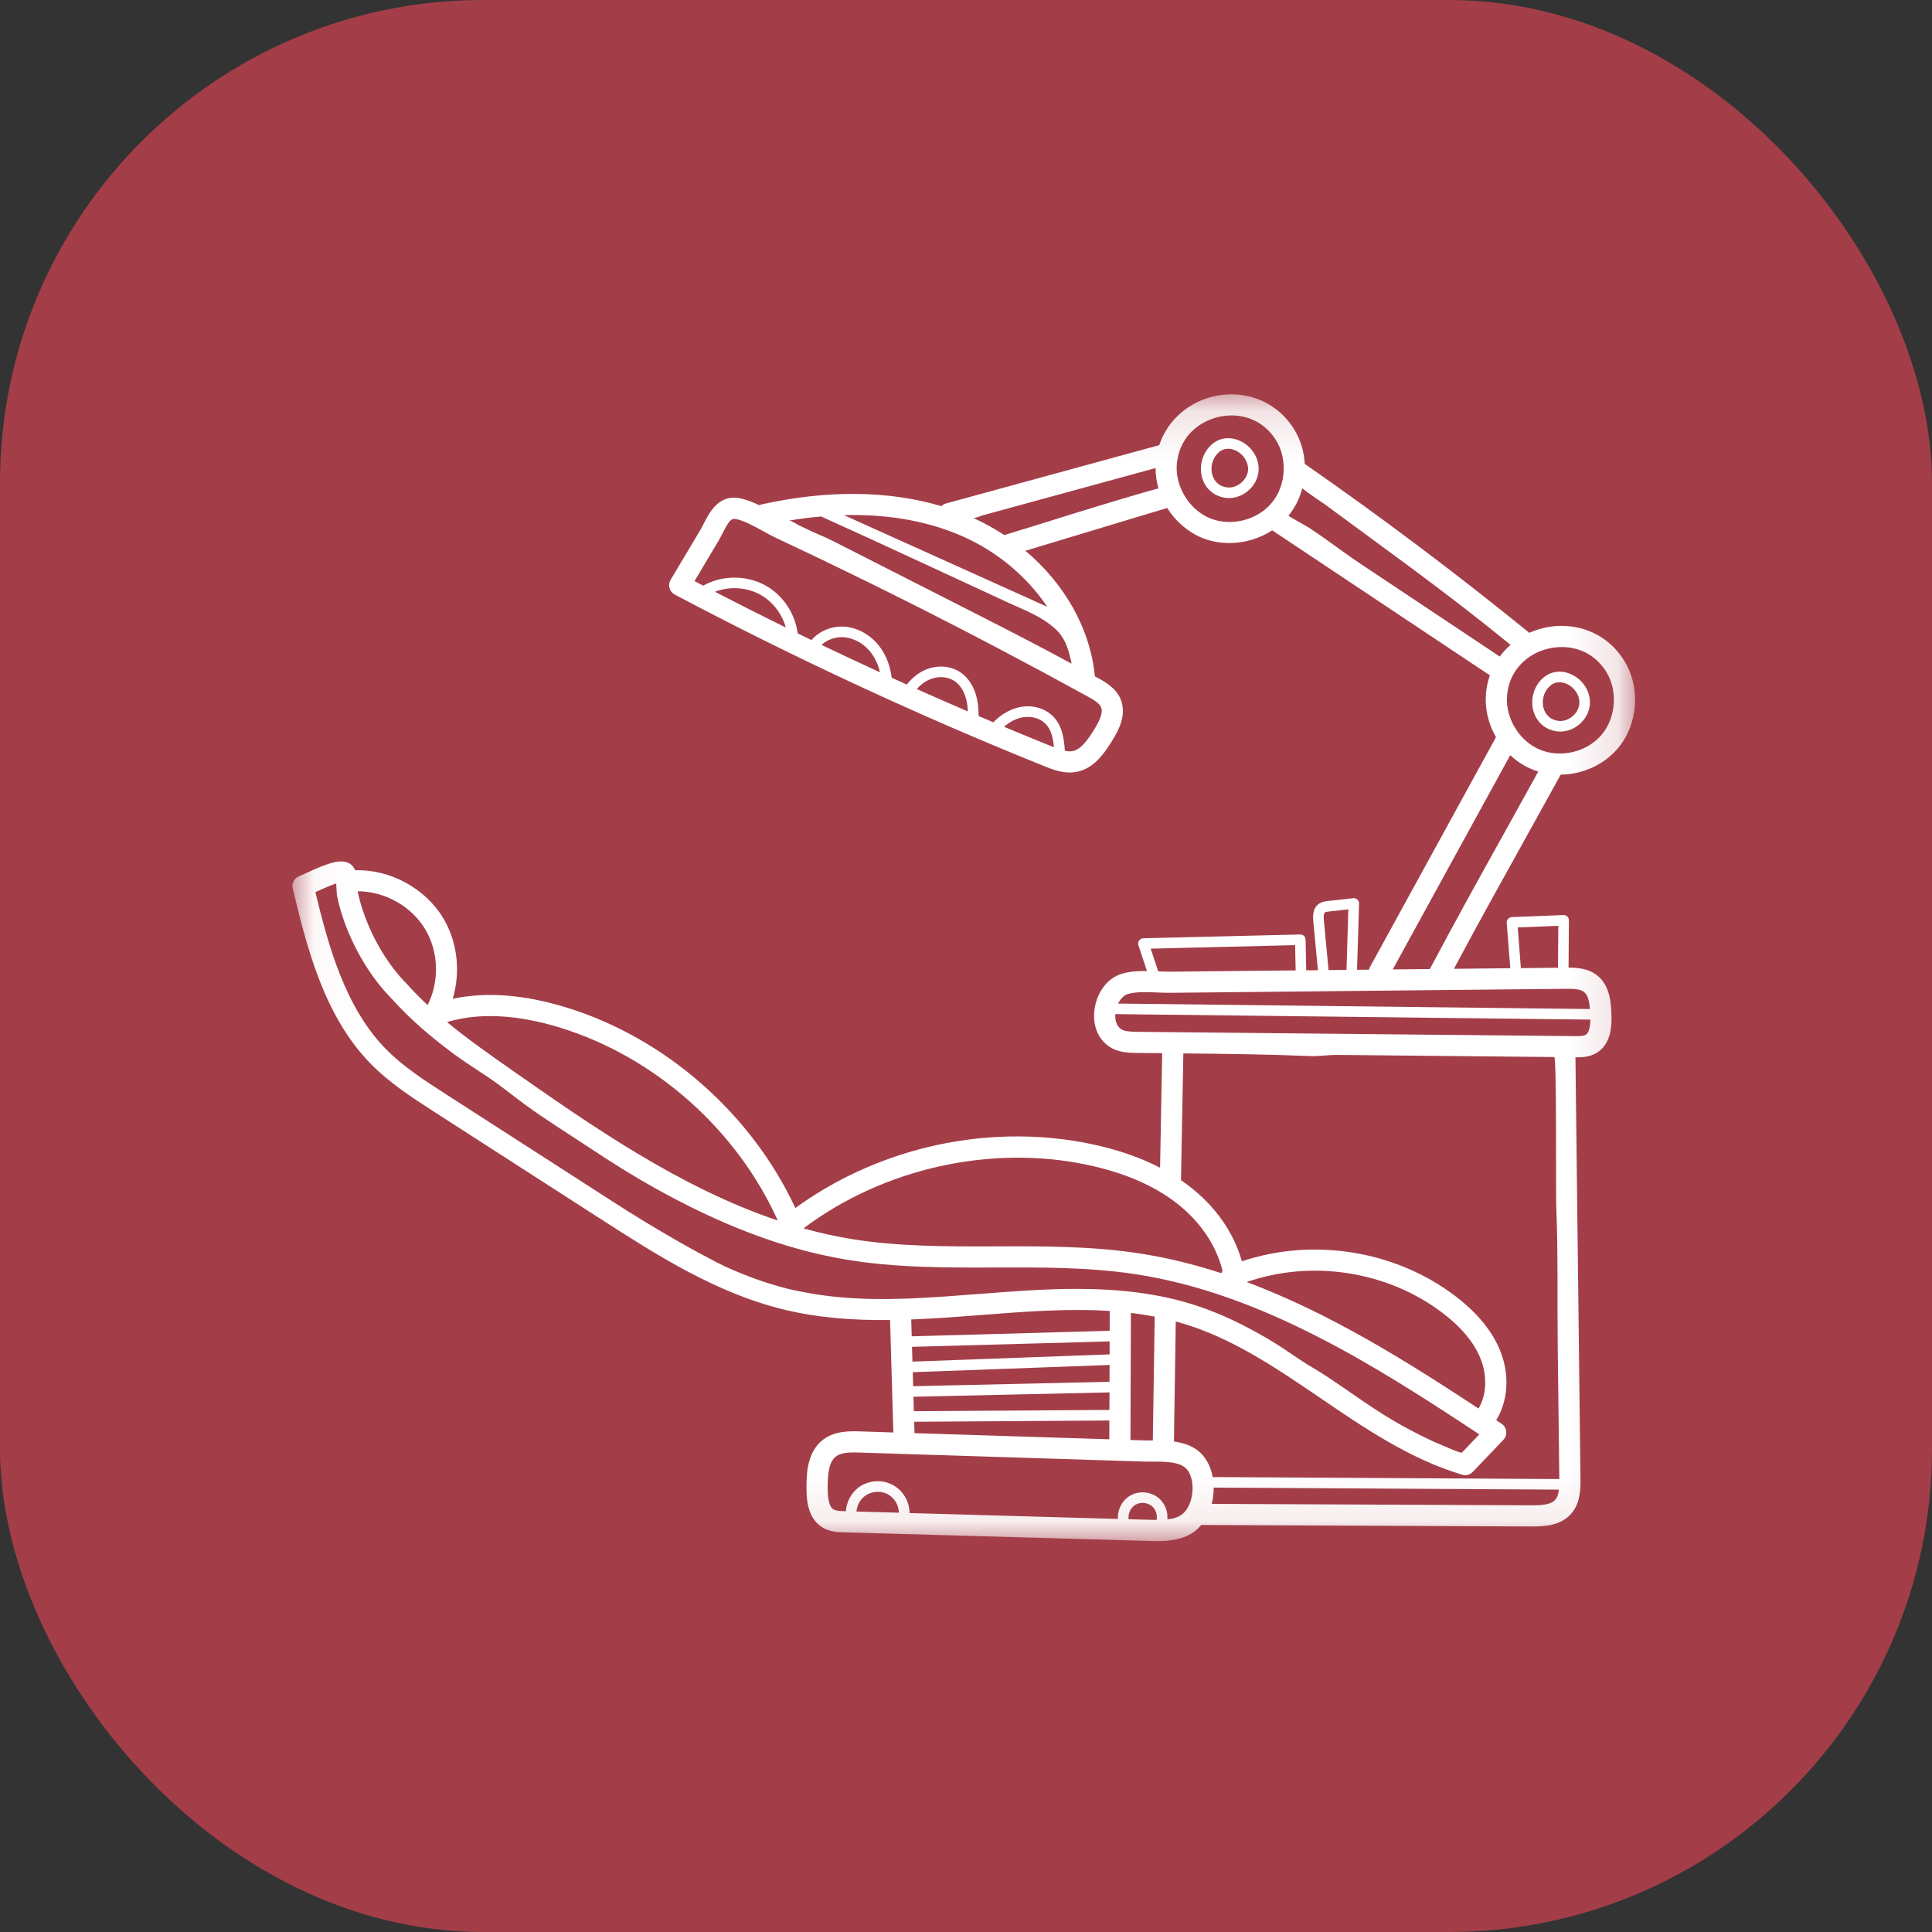 <?xml version="1.0" encoding="UTF-8"?> <svg xmlns="http://www.w3.org/2000/svg" width="40" height="40" viewBox="0 0 40 40" fill="none"><rect x="0" y="0" width="40" height="40" fill="#333333" stroke="none"/><rect width="40" height="40" rx="10" fill="#A33E49"></rect><mask id="mask0_82_272" style="mask-type:luminance" maskUnits="userSpaceOnUse" x="6" y="8" width="28" height="24"><path d="M6.035 8.143H33.862V31.909H6.035V8.143Z" fill="white"></path></mask><g mask="url(#mask0_82_272)"><path d="M33.616 13.66C33.39 13.305 33.041 13.066 32.634 12.987C32.307 12.924 31.968 12.964 31.663 13.102C30.165 11.884 28.601 10.708 27.013 9.604C26.999 9.336 26.919 9.083 26.78 8.866C26.444 8.34 25.845 8.08 25.219 8.188C24.64 8.288 24.175 8.686 24.001 9.216C23.078 9.469 22.156 9.721 21.233 9.973L19.585 10.424C19.547 10.435 19.516 10.454 19.49 10.479C18.402 10.155 17.129 10.14 15.765 10.444C15.749 10.448 15.734 10.454 15.72 10.46C15.581 10.393 15.438 10.337 15.297 10.313C14.876 10.242 14.687 10.612 14.574 10.833C14.549 10.884 14.524 10.932 14.5 10.973L13.884 12.005C13.854 12.056 13.846 12.118 13.862 12.176C13.878 12.233 13.917 12.282 13.97 12.31C16.448 13.621 19.023 14.817 21.624 15.864C21.764 15.92 21.947 15.994 22.146 15.994C22.19 15.994 22.236 15.99 22.282 15.982C22.639 15.917 22.852 15.616 23.023 15.34C23.126 15.172 23.342 14.823 23.203 14.481C23.107 14.243 22.881 14.119 22.732 14.037C22.711 14.026 22.689 14.014 22.668 14.003C22.575 13.021 22.044 12.088 21.23 11.403C21.782 11.236 22.334 11.07 22.886 10.903L24.166 10.517C24.339 10.793 24.592 11.013 24.881 11.133C25.061 11.207 25.256 11.243 25.452 11.243C25.763 11.243 26.077 11.152 26.34 10.98L30.846 13.982C30.804 14.102 30.777 14.228 30.766 14.359C30.739 14.667 30.812 14.983 30.973 15.262L29.913 17.195C29.398 18.135 28.882 19.075 28.367 20.015C28.356 20.035 28.349 20.055 28.345 20.076L28.096 20.078L28.138 18.708C28.139 18.676 28.126 18.646 28.103 18.624C28.079 18.603 28.048 18.593 28.017 18.596L27.491 18.654C27.438 18.66 27.365 18.669 27.302 18.715C27.166 18.814 27.184 18.998 27.191 19.077L27.286 20.087L27.044 20.089L27.031 19.454C27.03 19.425 27.018 19.397 26.997 19.377C26.976 19.357 26.948 19.345 26.919 19.347L23.671 19.426C23.636 19.427 23.604 19.444 23.584 19.473C23.564 19.5 23.559 19.537 23.57 19.57L23.746 20.104C23.572 20.102 23.391 20.111 23.225 20.161C22.941 20.245 22.721 20.524 22.665 20.871C22.611 21.201 22.719 21.496 22.954 21.66C23.147 21.796 23.377 21.799 23.545 21.8L24.062 21.805L24.018 24.176C23.607 23.964 23.133 23.8 22.599 23.687C21.494 23.454 20.312 23.478 19.18 23.757C18.195 23.999 17.265 24.43 16.467 25.011C15.559 23.06 13.78 21.489 11.724 20.858C10.852 20.59 10.064 20.531 9.373 20.679C9.54 20.123 9.473 19.494 9.169 18.997C8.792 18.382 8.072 17.998 7.352 18.017C7.337 17.981 7.318 17.95 7.292 17.923C7.113 17.74 6.796 17.866 6.335 18.078C6.277 18.104 6.222 18.129 6.195 18.14C6.092 18.18 6.035 18.289 6.061 18.395C6.343 19.567 6.695 21.025 7.675 22.024C8.071 22.427 8.543 22.731 8.999 23.025L12.412 25.222C13.597 25.984 14.821 26.772 16.238 27.115C16.956 27.289 17.692 27.338 18.428 27.329L18.496 29.658L17.821 29.636C17.608 29.629 17.285 29.619 17.038 29.809C16.698 30.072 16.698 30.546 16.698 30.801C16.698 30.988 16.699 31.428 17.033 31.627C17.184 31.717 17.354 31.722 17.477 31.725L23.804 31.904C23.853 31.905 23.907 31.907 23.964 31.907C24.207 31.907 24.508 31.879 24.744 31.697C24.791 31.661 24.834 31.618 24.872 31.572C24.875 31.572 24.877 31.573 24.88 31.573L31.701 31.604H31.725C32.004 31.604 32.314 31.58 32.525 31.345C32.712 31.136 32.725 30.865 32.722 30.606L32.618 21.889C32.629 21.89 32.639 21.89 32.65 21.89C32.769 21.89 32.917 21.881 33.053 21.801C33.387 21.604 33.369 21.155 33.362 20.985C33.354 20.783 33.339 20.406 33.064 20.192C32.879 20.047 32.647 20.034 32.475 20.034L32.483 19.055C32.483 19.025 32.471 18.997 32.449 18.975C32.428 18.955 32.399 18.944 32.369 18.945L31.3 18.988C31.27 18.99 31.243 19.003 31.223 19.025C31.203 19.047 31.193 19.076 31.195 19.106L31.269 20.046L30.102 20.058C30.591 19.14 31.082 18.258 31.557 17.403C31.805 16.958 32.06 16.498 32.313 16.038C32.77 16.032 33.215 15.83 33.499 15.49C33.922 14.985 33.972 14.215 33.616 13.66ZM14.802 12.252C15.114 12.131 15.481 12.157 15.77 12.329C16.014 12.474 16.194 12.719 16.269 12.992C15.777 12.75 15.288 12.503 14.802 12.252ZM17.009 13.352C17.131 13.239 17.308 13.177 17.485 13.194C17.699 13.214 17.91 13.341 18.05 13.535C18.139 13.66 18.19 13.794 18.22 13.92C17.814 13.734 17.411 13.544 17.009 13.352ZM18.981 14.266C19.071 14.163 19.18 14.088 19.298 14.049C19.459 13.995 19.638 14.016 19.765 14.102C19.884 14.183 19.971 14.327 20.011 14.507C20.027 14.579 20.035 14.654 20.039 14.73C19.685 14.578 19.333 14.423 18.981 14.266ZM21.787 15.458C21.453 15.323 21.12 15.186 20.787 15.047C20.881 14.965 21.005 14.886 21.155 14.855C21.337 14.817 21.522 14.864 21.638 14.977C21.761 15.096 21.804 15.277 21.821 15.472C21.81 15.467 21.799 15.463 21.787 15.458ZM22.798 14.646C22.846 14.766 22.75 14.948 22.65 15.11C22.523 15.315 22.384 15.518 22.203 15.551C22.155 15.56 22.102 15.556 22.046 15.544C22.032 15.274 21.984 15.008 21.791 14.82C21.623 14.657 21.362 14.588 21.11 14.641C20.871 14.691 20.687 14.831 20.566 14.954C20.464 14.911 20.363 14.868 20.261 14.825C20.26 14.704 20.252 14.582 20.225 14.459C20.172 14.225 20.053 14.034 19.888 13.922C19.703 13.796 19.457 13.766 19.229 13.841C19.055 13.899 18.897 14.015 18.775 14.173C18.67 14.126 18.566 14.079 18.461 14.031C18.432 13.796 18.353 13.583 18.227 13.408C18.051 13.163 17.781 13.002 17.505 12.976C17.237 12.951 16.967 13.059 16.801 13.252C16.705 13.206 16.61 13.159 16.515 13.113C16.464 12.716 16.227 12.346 15.882 12.141C15.491 11.908 14.98 11.898 14.579 12.114C14.573 12.117 14.567 12.121 14.561 12.126C14.5 12.094 14.439 12.063 14.379 12.031L14.876 11.197C14.908 11.143 14.937 11.086 14.964 11.032C15.089 10.787 15.14 10.73 15.223 10.744C15.393 10.773 15.596 10.885 15.793 10.993C15.889 11.046 15.98 11.096 16.07 11.138C16.381 11.284 16.696 11.434 17.008 11.583C17.628 11.881 18.255 12.189 18.871 12.499C20.093 13.114 21.321 13.761 22.521 14.421C22.647 14.49 22.762 14.559 22.798 14.646ZM21.916 13.088C22.078 13.271 22.137 13.502 22.186 13.74C21.519 13.378 20.843 13.031 20.165 12.686C19.513 12.354 18.861 12.023 18.209 11.691C17.883 11.526 17.558 11.36 17.232 11.194C17.087 11.121 16.941 11.065 16.796 10.997C16.712 10.958 16.629 10.918 16.546 10.878C16.503 10.858 16.379 10.771 16.334 10.779C16.545 10.743 16.768 10.713 17 10.693C18.296 11.277 19.583 11.882 20.874 12.477C21.22 12.636 21.581 12.767 21.864 13.035C21.883 13.052 21.9 13.07 21.916 13.088ZM21.681 12.562L17.472 10.665C18.254 10.645 19.106 10.746 19.909 11.095C20.647 11.416 21.266 11.942 21.681 12.562ZM23.691 10.193C23.228 10.327 22.371 10.588 22.269 10.62C21.777 10.775 21.286 10.929 20.793 11.078C20.591 10.945 20.375 10.826 20.149 10.723C20.179 10.737 20.305 10.681 20.34 10.671L20.573 10.608C20.721 10.567 20.869 10.527 21.017 10.486C21.32 10.403 21.624 10.32 21.927 10.237C22.593 10.055 23.26 9.873 23.925 9.691C23.925 9.833 23.945 9.975 23.986 10.114C23.985 10.11 23.866 10.142 23.691 10.193ZM26.578 9.717C26.573 9.98 26.485 10.228 26.326 10.415C26.288 10.461 26.244 10.505 26.195 10.545C25.878 10.807 25.418 10.881 25.049 10.729C24.803 10.627 24.592 10.42 24.471 10.163C24.386 9.983 24.349 9.79 24.365 9.605C24.371 9.547 24.379 9.494 24.391 9.444C24.509 8.931 24.935 8.682 25.294 8.619C25.364 8.607 25.434 8.601 25.502 8.601C25.875 8.601 26.205 8.78 26.411 9.102C26.523 9.276 26.582 9.494 26.578 9.716V9.717ZM30.934 13.515C30.35 13.126 29.766 12.737 29.182 12.348L28.179 11.68C27.964 11.537 27.759 11.386 27.552 11.238C27.404 11.132 27.255 11.026 27.1 10.925C27.068 10.904 26.672 10.683 26.676 10.678C26.811 10.513 26.909 10.316 26.964 10.104C26.958 10.127 27.396 10.417 27.434 10.445C28.564 11.28 29.706 12.098 30.808 12.975C30.964 13.1 31.12 13.225 31.275 13.351C31.191 13.424 31.116 13.505 31.051 13.593C31.049 13.595 30.94 13.52 30.934 13.515ZM27.432 18.891C27.448 18.88 27.485 18.875 27.515 18.872L27.916 18.827L27.878 20.081L27.506 20.084L27.409 19.057C27.401 18.964 27.408 18.908 27.432 18.891ZM26.814 19.568L26.825 20.091L24.222 20.118C24.147 20.118 24.065 20.115 23.979 20.111L23.824 19.641L26.814 19.568ZM22.509 24.116C23.273 24.277 23.901 24.548 24.375 24.921C24.854 25.297 25.185 25.792 25.311 26.31C25.3 26.326 25.293 26.342 25.288 26.36C24.723 26.176 24.143 26.033 23.549 25.944C22.574 25.798 21.576 25.801 20.611 25.805C19.609 25.808 18.573 25.812 17.579 25.644C17.264 25.591 16.954 25.521 16.648 25.436C16.647 25.433 16.645 25.429 16.644 25.426C18.286 24.194 20.503 23.693 22.509 24.116ZM11.595 21.276C13.561 21.88 15.259 23.393 16.103 25.27C14.068 24.585 12.23 23.298 10.571 22.136C10.128 21.826 9.677 21.509 9.255 21.161C9.918 20.963 10.704 21.002 11.595 21.276ZM8.795 19.225C9.084 19.697 9.103 20.317 8.853 20.809C8.706 20.671 8.564 20.529 8.43 20.379C8.427 20.376 8.425 20.373 8.422 20.37C8.055 20.003 7.73 19.472 7.533 18.912C7.481 18.767 7.441 18.622 7.411 18.482C7.41 18.477 7.409 18.466 7.408 18.453C7.961 18.454 8.506 18.754 8.795 19.225ZM17.377 26.857C17.173 26.838 16.971 26.811 16.769 26.776C16.626 26.75 16.483 26.724 16.341 26.69C16.068 26.624 15.801 26.539 15.538 26.44C15.289 26.345 15.056 26.249 14.818 26.125C14.567 25.995 14.318 25.859 14.072 25.719C13.59 25.445 13.111 25.152 12.649 24.854C12.646 24.852 12.643 24.85 12.64 24.848C12.196 24.562 11.753 24.277 11.309 23.991C10.618 23.546 9.929 23.103 9.236 22.657C8.8 22.376 8.349 22.086 7.988 21.718C7.139 20.853 6.793 19.556 6.529 18.47C6.628 18.425 6.828 18.334 6.96 18.292C6.962 18.33 6.965 18.368 6.966 18.394C6.971 18.476 6.974 18.529 6.983 18.57C7.016 18.73 7.062 18.895 7.12 19.058C7.338 19.675 7.698 20.264 8.108 20.675C8.483 21.094 8.912 21.461 9.363 21.797C9.607 21.98 9.864 22.139 10.117 22.31C10.381 22.488 10.627 22.692 10.885 22.88C11.312 23.192 11.764 23.47 12.205 23.763C12.654 24.061 13.111 24.349 13.583 24.611C14.557 25.153 15.584 25.612 16.665 25.895C16.942 25.967 17.223 26.028 17.506 26.076C18.536 26.25 19.592 26.246 20.613 26.242C21.561 26.239 22.542 26.235 23.485 26.377C26.132 26.773 28.515 28.302 30.628 29.697L30.269 30.073C30.247 30.096 29.93 29.952 29.89 29.936C29.761 29.884 29.633 29.827 29.508 29.765C29.274 29.649 29.041 29.527 28.817 29.394C28.351 29.116 27.916 28.792 27.465 28.494C27.278 28.37 27.078 28.263 26.891 28.136C26.68 27.993 26.47 27.848 26.25 27.719C25.785 27.447 25.299 27.206 24.786 27.036C23.975 26.768 23.135 26.685 22.291 26.685C21.616 26.685 20.939 26.738 20.272 26.79C20.255 26.791 20.237 26.792 20.22 26.794C19.277 26.866 18.32 26.944 17.377 26.857ZM25.811 26.543C27.155 26.076 28.717 26.314 29.855 27.174C30.253 27.474 30.522 27.797 30.655 28.134C30.797 28.49 30.778 28.882 30.611 29.162C29.142 28.196 27.546 27.191 25.811 26.543ZM23.907 27.259L23.868 29.824H23.859C23.801 29.823 23.746 29.824 23.694 29.822L23.401 29.813C23.403 29.801 23.405 29.789 23.405 29.777L23.414 27.183C23.579 27.202 23.744 27.228 23.907 27.259ZM22.97 29.799L18.934 29.672L18.927 29.436L22.968 29.41L22.967 29.776C22.967 29.784 22.969 29.791 22.97 29.799ZM22.969 29.191L18.921 29.217L18.912 28.918L22.971 28.828L22.969 29.191ZM18.906 28.7L18.898 28.41L22.973 28.26L22.971 28.609L18.906 28.7ZM18.891 28.191L18.882 27.885L22.974 27.772L22.973 28.041L18.891 28.191ZM18.876 27.667L18.866 27.318C19.349 27.3 19.83 27.263 20.306 27.226C21.226 27.155 22.114 27.086 22.976 27.142L22.975 27.553L18.876 27.667ZM17.732 31.295C17.743 31.17 17.805 31.049 17.905 30.974C18.038 30.873 18.233 30.858 18.38 30.936C18.517 31.01 18.608 31.164 18.611 31.319L17.732 31.295ZM23.947 31.468C23.904 31.468 23.861 31.468 23.816 31.466L23.366 31.454C23.35 31.337 23.41 31.209 23.514 31.151C23.622 31.091 23.772 31.11 23.862 31.195C23.934 31.264 23.964 31.371 23.947 31.468ZM24.477 31.35C24.395 31.414 24.289 31.445 24.169 31.458C24.182 31.304 24.126 31.145 24.013 31.037C23.854 30.886 23.599 30.854 23.407 30.961C23.236 31.056 23.133 31.253 23.145 31.448L18.831 31.326C18.831 31.087 18.695 30.857 18.483 30.744C18.26 30.624 17.974 30.646 17.772 30.799C17.619 30.916 17.525 31.099 17.513 31.288L17.49 31.288C17.406 31.285 17.31 31.283 17.257 31.251C17.149 31.187 17.136 30.963 17.136 30.8C17.136 30.534 17.156 30.271 17.306 30.156C17.396 30.086 17.535 30.071 17.689 30.071C17.727 30.071 17.767 30.072 17.807 30.074H17.808L23.68 30.26C23.736 30.262 23.797 30.262 23.859 30.261C24.145 30.261 24.469 30.261 24.595 30.448C24.764 30.697 24.701 31.178 24.477 31.35ZM32.199 31.053C32.104 31.159 31.893 31.167 31.703 31.166L25.087 31.136C25.115 31.027 25.129 30.913 25.128 30.799L32.276 30.841C32.266 30.927 32.245 31.002 32.199 31.053ZM25.108 30.581C25.082 30.443 25.033 30.314 24.958 30.203C24.8 29.968 24.554 29.879 24.305 29.845L24.343 27.36C24.445 27.388 24.547 27.418 24.649 27.452C25.613 27.771 26.488 28.367 27.334 28.943C28.245 29.564 29.188 30.207 30.271 30.532C30.291 30.539 30.313 30.542 30.334 30.542C30.392 30.542 30.45 30.518 30.492 30.474L31.126 29.81C31.171 29.763 31.192 29.699 31.185 29.635C31.178 29.57 31.142 29.512 31.088 29.477C31.051 29.452 31.014 29.428 30.977 29.403C31.224 29.003 31.259 28.467 31.062 27.972C30.898 27.56 30.581 27.174 30.119 26.825C28.879 25.887 27.182 25.621 25.712 26.114C25.534 25.489 25.147 24.971 24.646 24.577C24.583 24.527 24.518 24.48 24.451 24.434L24.5 21.81C25.373 21.818 26.25 21.828 27.117 21.865C27.307 21.873 27.497 21.839 27.689 21.841C27.874 21.843 28.058 21.845 28.243 21.846C28.735 21.851 29.228 21.856 29.721 21.861L32.11 21.884L32.18 21.885C32.231 21.887 32.211 24.727 32.22 24.965C32.26 25.929 32.24 26.901 32.251 27.866C32.262 28.729 32.272 29.593 32.282 30.456C32.283 30.507 32.283 30.559 32.284 30.611V30.622L25.108 30.581ZM32.83 21.424C32.781 21.453 32.685 21.453 32.608 21.452L23.549 21.363C23.406 21.361 23.281 21.356 23.205 21.303C23.11 21.236 23.084 21.109 23.091 20.996L32.927 21.11C32.925 21.225 32.909 21.378 32.83 21.424ZM32.263 19.168L32.256 20.036L31.488 20.044L31.423 19.202L32.263 19.168ZM32.419 20.472C32.571 20.47 32.715 20.474 32.794 20.537C32.879 20.602 32.907 20.744 32.918 20.891L23.149 20.778C23.198 20.679 23.27 20.604 23.35 20.58C23.452 20.55 23.573 20.541 23.7 20.541C23.782 20.541 23.867 20.545 23.951 20.548C24.042 20.552 24.137 20.556 24.226 20.555L32.419 20.472ZM31.175 17.19C30.646 18.14 30.121 19.087 29.611 20.049C29.609 20.053 29.607 20.058 29.605 20.063L28.835 20.071C29.323 19.181 29.81 18.293 30.297 17.405L31.268 15.635C31.401 15.759 31.552 15.859 31.717 15.927C31.76 15.945 31.804 15.96 31.849 15.973C31.623 16.384 31.396 16.793 31.175 17.19ZM33.163 15.209V15.209C32.938 15.478 32.571 15.626 32.202 15.597C32.092 15.589 31.985 15.564 31.885 15.522C31.697 15.445 31.531 15.309 31.407 15.13C31.253 14.907 31.18 14.647 31.202 14.398C31.215 14.253 31.252 14.119 31.313 13.999C31.406 13.813 31.555 13.659 31.744 13.551C31.918 13.452 32.126 13.396 32.336 13.396C32.675 13.396 33.022 13.543 33.248 13.896C33.498 14.288 33.462 14.852 33.163 15.209Z" fill="white"></path></g><path d="M25.672 9.127C25.456 9.029 25.23 9.064 25.067 9.221C24.884 9.397 24.816 9.678 24.898 9.92C24.973 10.138 25.155 10.283 25.387 10.309C25.407 10.311 25.427 10.312 25.446 10.312C25.585 10.312 25.725 10.259 25.84 10.162C25.97 10.052 26.049 9.898 26.058 9.74C26.072 9.485 25.917 9.239 25.672 9.127ZM25.698 9.995C25.613 10.067 25.509 10.102 25.411 10.091C25.209 10.069 25.133 9.93 25.105 9.849C25.05 9.686 25.096 9.497 25.219 9.378C25.288 9.312 25.363 9.291 25.428 9.291C25.493 9.291 25.549 9.312 25.581 9.326C25.742 9.4 25.848 9.565 25.84 9.728C25.834 9.826 25.783 9.923 25.698 9.995Z" fill="white"></path><path d="M32.531 13.961C32.315 13.863 32.089 13.898 31.926 14.055C31.743 14.232 31.675 14.513 31.758 14.754C31.832 14.972 32.015 15.117 32.246 15.143C32.266 15.145 32.286 15.146 32.305 15.146C32.444 15.146 32.585 15.093 32.699 14.996C32.829 14.886 32.909 14.732 32.917 14.574C32.931 14.319 32.776 14.073 32.531 13.961ZM32.557 14.83C32.473 14.901 32.368 14.937 32.27 14.925C32.069 14.903 31.992 14.764 31.965 14.684C31.909 14.521 31.955 14.332 32.078 14.213C32.217 14.079 32.377 14.132 32.44 14.16C32.601 14.234 32.708 14.399 32.699 14.562C32.694 14.661 32.642 14.758 32.557 14.83Z" fill="white"></path></svg> 